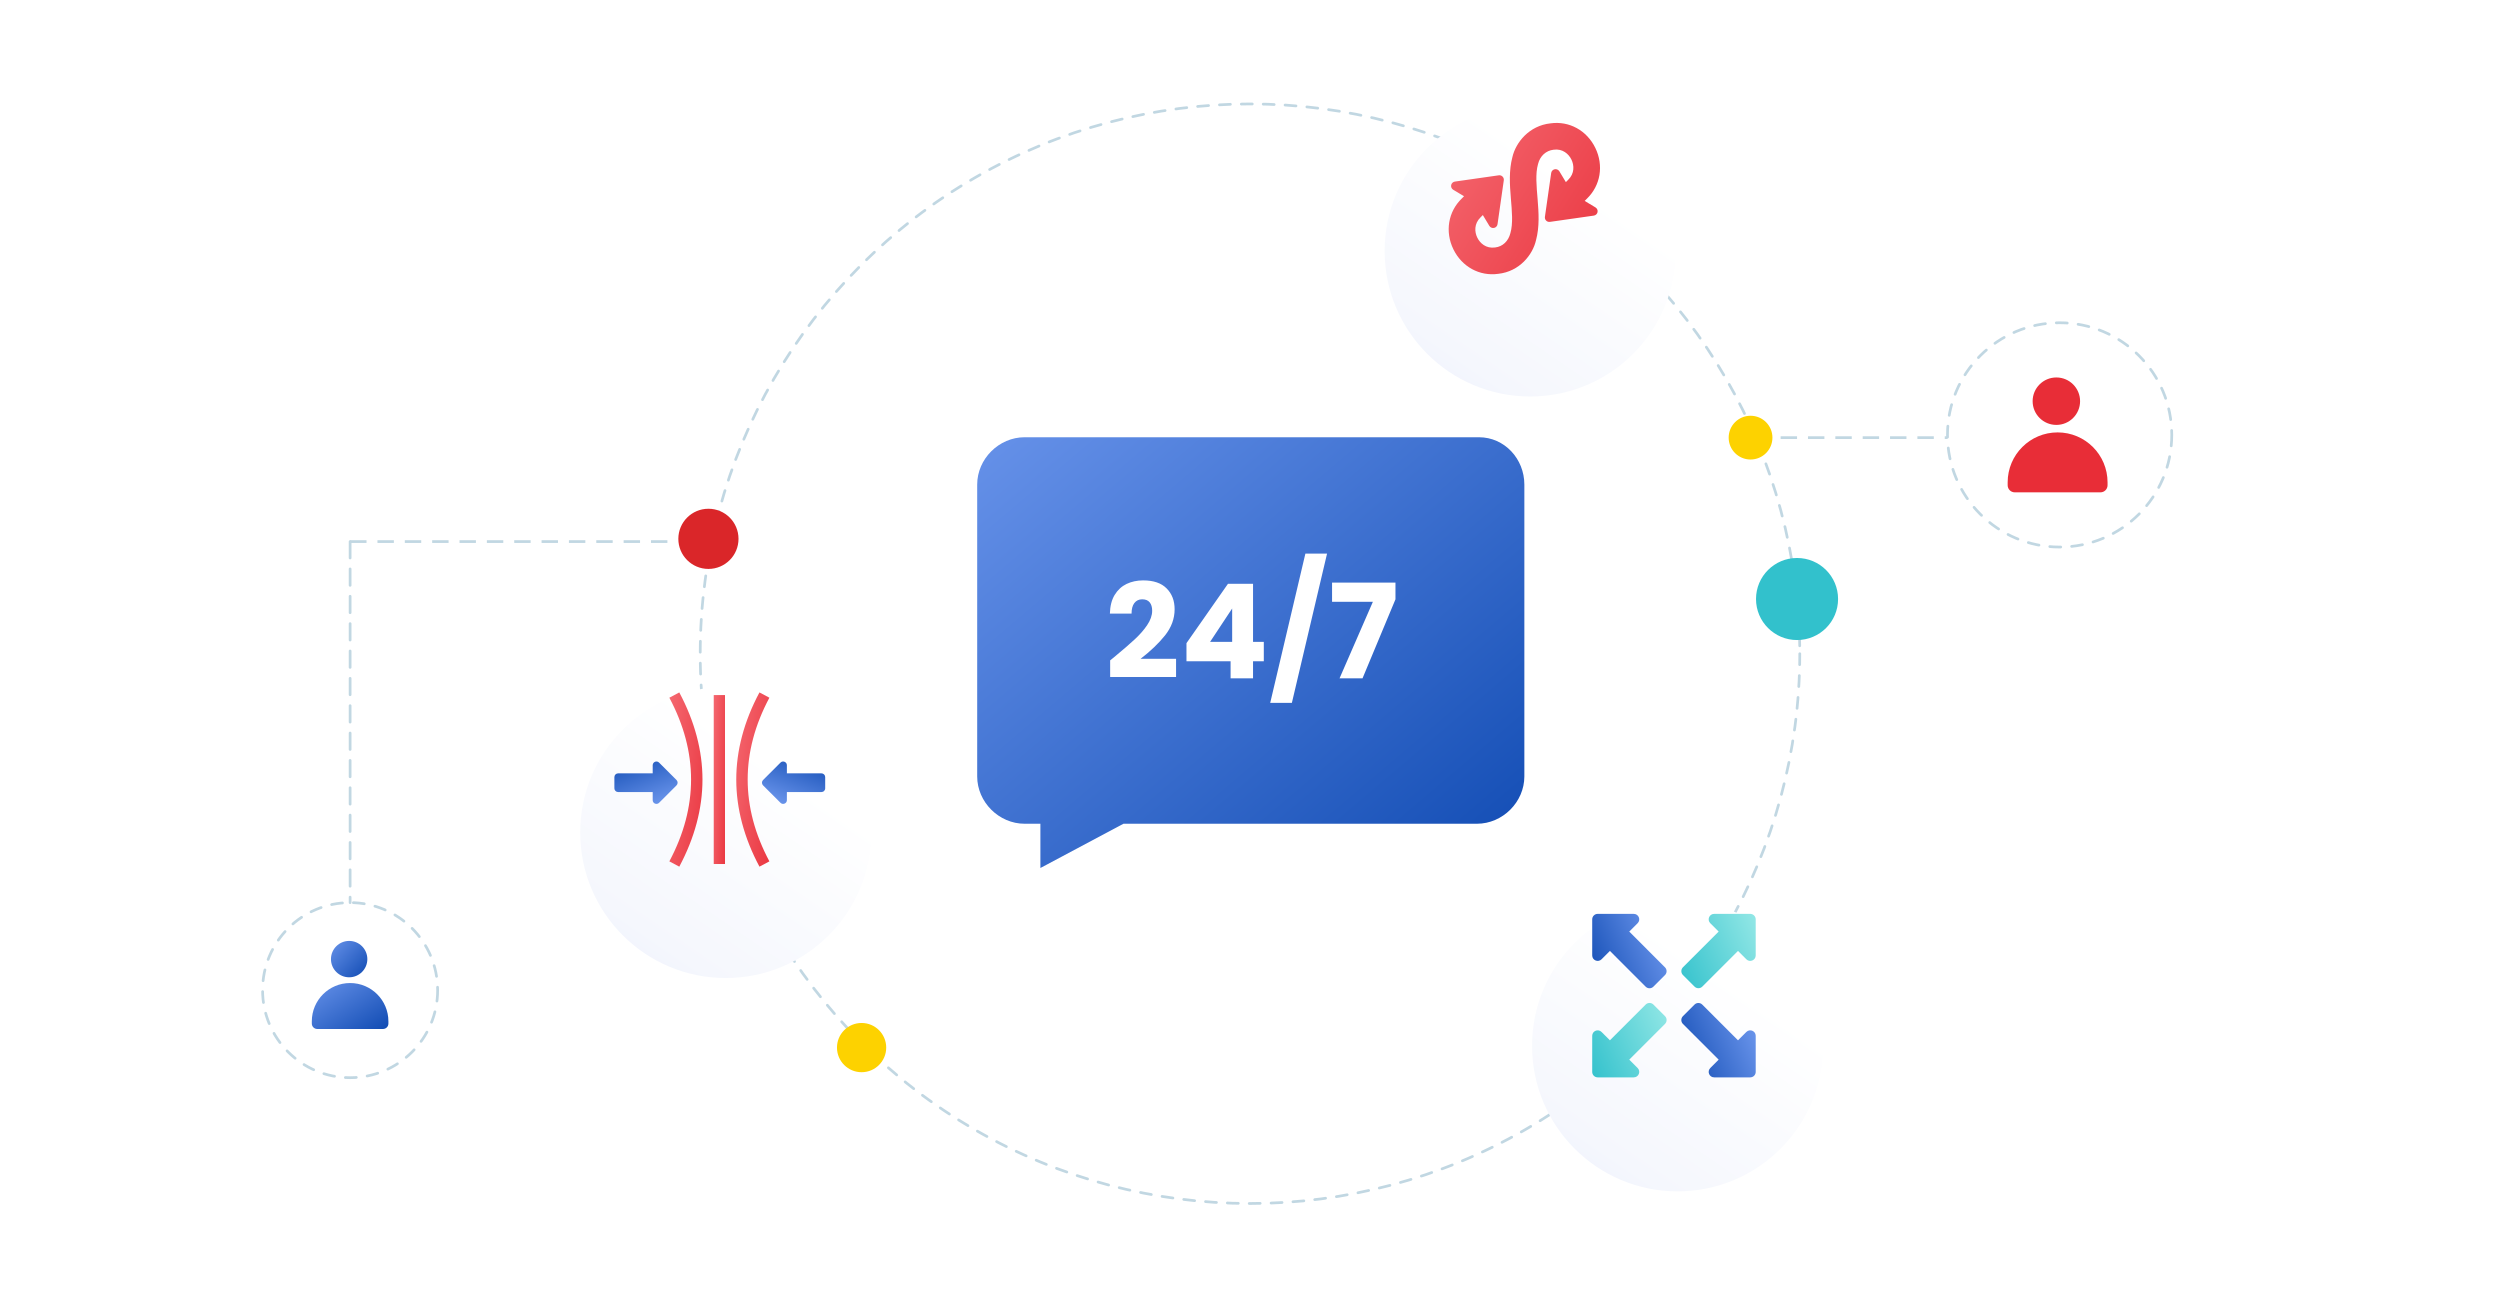 <svg width="457" height="237" viewBox="0 0 457 237" fill="none" xmlns="http://www.w3.org/2000/svg">
<circle cx="228.5" cy="119.5" r="100.5" stroke="#C1D7E2" stroke-width="0.5" stroke-linecap="round" stroke-dasharray="2 2"/>
<path d="M278.652 88.579V141.929C278.652 146.615 274.68 150.58 269.986 150.58H205.373L190.184 158.668V150.58H187.296C182.602 150.58 178.63 146.615 178.63 141.929V88.579C178.63 83.893 182.602 79.928 187.296 79.928H270.346C275.041 79.928 278.652 83.893 278.652 88.579Z" fill="url(#paint0_linear_6247_1130)"/>
<path d="M202.936 120.712C203.48 120.28 203.728 120.08 203.68 120.112C205.248 118.816 206.48 117.752 207.376 116.92C208.288 116.088 209.056 115.216 209.68 114.304C210.304 113.392 210.616 112.504 210.616 111.64C210.616 110.984 210.464 110.472 210.16 110.104C209.856 109.736 209.4 109.552 208.792 109.552C208.184 109.552 207.704 109.784 207.352 110.248C207.016 110.696 206.848 111.336 206.848 112.168H202.888C202.92 110.808 203.208 109.672 203.752 108.76C204.312 107.848 205.04 107.176 205.936 106.744C206.848 106.312 207.856 106.096 208.96 106.096C210.864 106.096 212.296 106.584 213.256 107.56C214.232 108.536 214.72 109.808 214.72 111.376C214.72 113.088 214.136 114.68 212.968 116.152C211.8 117.608 210.312 119.032 208.504 120.424H214.984V123.76H202.936V120.712ZM216.887 120.88V117.568L224.471 106.72H229.055V117.328H231.023V120.88H229.055V124H224.951V120.88H216.887ZM225.239 111.232L221.207 117.328H225.239V111.232ZM242.585 101.2L236.153 128.488H232.193L238.625 101.2H242.585ZM255.092 109.552L249.068 124H244.868L250.964 110.008H243.5V106.504H255.092V109.552Z" fill="white"/>
<circle cx="157.5" cy="191.5" r="4.5" fill="#FDD200"/>
<circle cx="328.5" cy="109.5" r="7.5" fill="#32C1CC"/>
<g filter="url(#filter0_d_6247_1130)">
<circle cx="278.652" cy="36.301" r="26.602" fill="url(#paint1_linear_6247_1130)"/>
</g>
<g clip-path="url(#clip0_6247_1130)">
<path d="M291.653 37.916L289.679 36.731L290.081 36.328C292.586 33.903 293.19 30.255 291.623 27.035C290.067 23.839 286.844 22.073 283.436 22.548C279.521 22.97 277.081 26.04 276.466 28.719C275.164 33.588 277.128 39.083 276.098 42.623C275.733 44.078 274.699 45.079 273.306 45.238C271.642 45.471 270.535 44.45 270.042 43.425C269.543 42.4 269.44 40.891 270.651 39.725L271.063 39.313L272.25 41.289C272.427 41.583 272.782 41.733 273.105 41.666C273.269 41.633 273.419 41.55 273.534 41.429C273.649 41.307 273.724 41.152 273.747 40.987L274.894 32.963C274.971 32.424 274.502 31.967 273.977 32.046L265.953 33.192C265.612 33.241 265.34 33.497 265.272 33.834C265.204 34.17 265.356 34.513 265.65 34.689L267.624 35.874L267.222 36.277C264.718 38.702 264.113 42.35 265.68 45.57C267.238 48.771 270.468 50.528 273.868 50.057C277.789 49.634 280.184 46.553 280.786 43.902C282.097 39.03 280.127 33.512 281.158 29.969C281.523 28.514 282.604 27.526 283.998 27.367C285.655 27.134 286.766 28.155 287.262 29.18C287.761 30.205 287.863 31.714 286.652 32.88L286.241 33.292L285.054 31.316C284.876 31.021 284.523 30.874 284.199 30.938C284.034 30.971 283.885 31.055 283.769 31.176C283.654 31.298 283.58 31.452 283.556 31.618L282.41 39.642C282.331 40.186 282.808 40.638 283.326 40.559L291.351 39.413C291.691 39.364 291.964 39.108 292.032 38.771C292.1 38.435 291.948 38.092 291.653 37.916Z" fill="url(#paint2_linear_6247_1130)"/>
</g>
<g filter="url(#filter1_d_6247_1130)">
<circle cx="131.602" cy="142.602" r="26.602" fill="url(#paint3_linear_6247_1130)"/>
</g>
<path d="M140.644 127.543L138.827 126.574C136.014 131.848 134.588 137.206 134.588 142.5C134.588 147.794 136.014 153.152 138.827 158.425L140.644 157.457C135.351 147.532 135.351 137.468 140.644 127.543Z" fill="url(#paint4_linear_6247_1130)"/>
<path d="M122.356 127.543C127.65 137.468 127.65 147.532 122.356 157.457L124.173 158.425C126.986 153.152 128.412 147.794 128.412 142.5C128.412 137.206 126.986 131.848 124.173 126.574L122.356 127.543Z" fill="url(#paint5_linear_6247_1130)"/>
<path d="M132.529 157.941H130.471V127.059H132.529V157.941Z" fill="url(#paint6_linear_6247_1130)"/>
<path d="M150.646 144.587C150.709 144.523 150.76 144.448 150.794 144.365C150.829 144.282 150.846 144.193 150.846 144.103L150.845 142.052C150.845 141.962 150.828 141.873 150.794 141.79C150.759 141.707 150.709 141.632 150.645 141.568C150.582 141.505 150.507 141.454 150.424 141.42C150.341 141.386 150.252 141.368 150.162 141.368L143.842 141.368L143.842 139.888C143.842 139.278 143.105 138.973 142.674 139.404L139.484 142.594C139.356 142.722 139.285 142.897 139.285 143.078C139.285 143.259 139.356 143.434 139.484 143.562L142.674 146.752C143.105 147.183 143.842 146.878 143.842 146.268L143.842 144.788L150.163 144.787C150.252 144.787 150.341 144.77 150.424 144.735C150.507 144.701 150.582 144.65 150.646 144.587Z" fill="url(#paint7_linear_6247_1130)"/>
<path d="M112.509 144.587C112.445 144.523 112.395 144.448 112.36 144.365C112.326 144.282 112.309 144.193 112.309 144.103L112.309 142.052C112.309 141.962 112.327 141.873 112.361 141.79C112.395 141.707 112.446 141.632 112.51 141.568C112.573 141.505 112.648 141.454 112.731 141.42C112.814 141.386 112.903 141.368 112.993 141.368L119.313 141.368L119.313 139.888C119.313 139.278 120.049 138.973 120.48 139.404L123.671 142.594C123.799 142.722 123.87 142.897 123.87 143.078C123.87 143.259 123.799 143.434 123.671 143.562L120.48 146.752C120.049 147.183 119.313 146.878 119.313 146.268L119.313 144.788L112.992 144.787C112.902 144.787 112.813 144.77 112.73 144.735C112.648 144.701 112.572 144.65 112.509 144.587Z" fill="url(#paint8_linear_6247_1130)"/>
<g filter="url(#filter2_d_6247_1130)">
<circle cx="305.602" cy="181.602" r="26.602" fill="url(#paint9_linear_6247_1130)"/>
</g>
<path d="M292.056 167.056C291.791 167.056 291.537 167.161 291.349 167.349C291.162 167.536 291.056 167.79 291.056 168.056V174.652C291.056 175.543 292.133 175.989 292.763 175.359L294.294 173.828L300.824 180.363C300.917 180.456 301.027 180.53 301.148 180.58C301.269 180.63 301.399 180.656 301.531 180.656C301.662 180.656 301.792 180.63 301.914 180.58C302.035 180.53 302.146 180.456 302.239 180.363L304.359 178.242C304.546 178.055 304.652 177.8 304.652 177.535C304.652 177.27 304.546 177.016 304.359 176.828L297.829 170.294L299.36 168.763C299.99 168.133 299.544 167.056 298.653 167.056H292.056Z" fill="url(#paint10_linear_6247_1130)"/>
<path d="M310.465 183.344C310.334 183.344 310.204 183.37 310.083 183.42C309.961 183.47 309.851 183.544 309.758 183.637L307.638 185.758C307.545 185.851 307.472 185.961 307.421 186.082C307.371 186.203 307.345 186.334 307.345 186.465C307.345 186.596 307.371 186.726 307.421 186.848C307.472 186.969 307.545 187.079 307.638 187.172L314.171 193.705L312.64 195.236C312.01 195.866 312.456 196.943 313.347 196.943H319.944C320.209 196.943 320.463 196.838 320.651 196.65C320.838 196.463 320.944 196.209 320.944 195.943V189.347C320.944 188.456 319.867 188.01 319.237 188.64L317.707 190.17L311.172 183.637C311.08 183.544 310.969 183.47 310.848 183.42C310.727 183.37 310.597 183.344 310.465 183.344Z" fill="url(#paint11_linear_6247_1130)"/>
<path d="M313.347 167.056C312.456 167.056 312.01 168.133 312.64 168.763L314.17 170.292L307.642 176.818C307.549 176.911 307.476 177.021 307.425 177.143C307.375 177.264 307.349 177.394 307.349 177.525C307.349 177.657 307.375 177.787 307.425 177.908C307.475 178.029 307.549 178.14 307.642 178.232L309.763 180.354C309.951 180.541 310.205 180.646 310.47 180.646C310.735 180.646 310.99 180.541 311.177 180.354L317.708 173.829L319.237 175.359C319.867 175.989 320.944 175.543 320.944 174.652V168.056C320.944 167.79 320.838 167.536 320.651 167.349C320.463 167.161 320.209 167.056 319.944 167.056H313.347Z" fill="url(#paint12_linear_6247_1130)"/>
<path d="M301.536 183.339C301.404 183.339 301.274 183.365 301.153 183.415C301.032 183.465 300.921 183.539 300.829 183.632L294.292 190.168L292.763 188.64C292.133 188.01 291.056 188.456 291.056 189.347V195.943C291.056 196.209 291.162 196.463 291.349 196.65C291.537 196.838 291.791 196.943 292.056 196.943H298.653C299.544 196.943 299.99 195.866 299.36 195.236L297.828 193.703L304.364 187.167C304.457 187.074 304.53 186.963 304.581 186.842C304.631 186.721 304.657 186.59 304.657 186.459C304.657 186.328 304.631 186.197 304.581 186.076C304.53 185.955 304.457 185.845 304.364 185.752L302.243 183.632C302.15 183.539 302.04 183.465 301.918 183.415C301.797 183.365 301.667 183.339 301.536 183.339Z" fill="url(#paint13_linear_6247_1130)"/>
<circle cx="376.5" cy="79.5" r="20.5" stroke="#C1D7E2" stroke-width="0.5" stroke-linecap="round" stroke-dasharray="2 2"/>
<circle cx="375.902" cy="73.337" r="4.337" fill="#E82D37"/>
<path d="M367 88.174C367 83.131 371.088 79.043 376.131 79.043C381.173 79.043 385.261 83.131 385.261 88.174V88.704C385.261 89.42 384.681 90 383.966 90H368.295C367.58 90 367 89.42 367 88.704V88.174Z" fill="#E82D37"/>
<circle cx="64" cy="181" r="16" stroke="#C1D7E2" stroke-width="0.5" stroke-linecap="round" stroke-dasharray="2 2"/>
<circle cx="63.825" cy="175.325" r="3.325" fill="url(#paint14_linear_6247_1130)"/>
<path d="M57 186.699C57 182.833 60.134 179.699 64 179.699C67.866 179.699 71 182.833 71 186.699V187.106C71 187.655 70.555 188.099 70.007 188.099H57.993C57.445 188.099 57 187.655 57 187.106V186.699Z" fill="url(#paint15_linear_6247_1130)"/>
<path d="M320.5 80H356" stroke="#C1D7E2" stroke-width="0.5" stroke-dasharray="3 2"/>
<path d="M64 99L124 99" stroke="#C1D7E2" stroke-width="0.5" stroke-dasharray="3 2"/>
<path d="M64 99V165" stroke="#C1D7E2" stroke-width="0.5" stroke-linecap="round" stroke-dasharray="3 2"/>
<circle cx="320" cy="80" r="4" fill="#FDD200"/>
<circle cx="129.5" cy="98.5" r="5.5" fill="#DA2629"/>
<defs>
<filter id="filter0_d_6247_1130" x="233.961" y="0.123" width="91.51" height="91.509" filterUnits="userSpaceOnUse" color-interpolation-filters="sRGB">
<feFlood flood-opacity="0" result="BackgroundImageFix"/>
<feColorMatrix in="SourceAlpha" type="matrix" values="0 0 0 0 0 0 0 0 0 0 0 0 0 0 0 0 0 0 127 0" result="hardAlpha"/>
<feOffset dx="1.064" dy="9.577"/>
<feGaussianBlur stdDeviation="9.577"/>
<feColorMatrix type="matrix" values="0 0 0 0 0.027 0 0 0 0 0.331 0 0 0 0 0.921 0 0 0 0.12 0"/>
<feBlend mode="normal" in2="BackgroundImageFix" result="effect1_dropShadow_6247_1130"/>
<feBlend mode="normal" in="SourceGraphic" in2="effect1_dropShadow_6247_1130" result="shape"/>
</filter>
<filter id="filter1_d_6247_1130" x="86.911" y="106.423" width="91.51" height="91.509" filterUnits="userSpaceOnUse" color-interpolation-filters="sRGB">
<feFlood flood-opacity="0" result="BackgroundImageFix"/>
<feColorMatrix in="SourceAlpha" type="matrix" values="0 0 0 0 0 0 0 0 0 0 0 0 0 0 0 0 0 0 127 0" result="hardAlpha"/>
<feOffset dx="1.064" dy="9.577"/>
<feGaussianBlur stdDeviation="9.577"/>
<feColorMatrix type="matrix" values="0 0 0 0 0.027 0 0 0 0 0.331 0 0 0 0 0.921 0 0 0 0.12 0"/>
<feBlend mode="normal" in2="BackgroundImageFix" result="effect1_dropShadow_6247_1130"/>
<feBlend mode="normal" in="SourceGraphic" in2="effect1_dropShadow_6247_1130" result="shape"/>
</filter>
<filter id="filter2_d_6247_1130" x="260.911" y="145.423" width="91.51" height="91.509" filterUnits="userSpaceOnUse" color-interpolation-filters="sRGB">
<feFlood flood-opacity="0" result="BackgroundImageFix"/>
<feColorMatrix in="SourceAlpha" type="matrix" values="0 0 0 0 0 0 0 0 0 0 0 0 0 0 0 0 0 0 127 0" result="hardAlpha"/>
<feOffset dx="1.064" dy="9.577"/>
<feGaussianBlur stdDeviation="9.577"/>
<feColorMatrix type="matrix" values="0 0 0 0 0.027 0 0 0 0 0.331 0 0 0 0 0.921 0 0 0 0.12 0"/>
<feBlend mode="normal" in2="BackgroundImageFix" result="effect1_dropShadow_6247_1130"/>
<feBlend mode="normal" in="SourceGraphic" in2="effect1_dropShadow_6247_1130" result="shape"/>
</filter>
<linearGradient id="paint0_linear_6247_1130" x1="147.369" y1="27.363" x2="268.742" y2="170.209" gradientUnits="userSpaceOnUse">
<stop offset="0.05" stop-color="#89AEFF"/>
<stop offset="1" stop-color="#0F4AB2"/>
</linearGradient>
<linearGradient id="paint1_linear_6247_1130" x1="252.05" y1="62.904" x2="294.477" y2="0.999" gradientUnits="userSpaceOnUse">
<stop stop-color="#EAEFFB"/>
<stop offset="0.182" stop-color="#F5F7FD"/>
<stop offset="0.699" stop-color="white"/>
<stop offset="1" stop-color="white"/>
</linearGradient>
<linearGradient id="paint2_linear_6247_1130" x1="300.808" y1="58.826" x2="256.312" y2="31.051" gradientUnits="userSpaceOnUse">
<stop offset="0.05" stop-color="#E82D37"/>
<stop offset="1" stop-color="#F56B73"/>
</linearGradient>
<linearGradient id="paint3_linear_6247_1130" x1="105" y1="169.205" x2="147.427" y2="107.3" gradientUnits="userSpaceOnUse">
<stop stop-color="#EAEFFB"/>
<stop offset="0.182" stop-color="#F5F7FD"/>
<stop offset="0.699" stop-color="white"/>
<stop offset="1" stop-color="white"/>
</linearGradient>
<linearGradient id="paint4_linear_6247_1130" x1="142.465" y1="168.436" x2="129.119" y2="166.852" gradientUnits="userSpaceOnUse">
<stop offset="0.05" stop-color="#E82D37"/>
<stop offset="1" stop-color="#F56B73"/>
</linearGradient>
<linearGradient id="paint5_linear_6247_1130" x1="130.234" y1="168.436" x2="116.888" y2="166.852" gradientUnits="userSpaceOnUse">
<stop offset="0.05" stop-color="#E82D37"/>
<stop offset="1" stop-color="#F56B73"/>
</linearGradient>
<linearGradient id="paint6_linear_6247_1130" x1="133.149" y1="167.647" x2="128.556" y2="167.456" gradientUnits="userSpaceOnUse">
<stop offset="0.05" stop-color="#E82D37"/>
<stop offset="1" stop-color="#F56B73"/>
</linearGradient>
<linearGradient id="paint7_linear_6247_1130" x1="145.213" y1="153.025" x2="151" y2="138.359" gradientUnits="userSpaceOnUse">
<stop offset="0.05" stop-color="#89AEFF"/>
<stop offset="1" stop-color="#0F4AB2"/>
</linearGradient>
<linearGradient id="paint8_linear_6247_1130" x1="117.942" y1="153.025" x2="112.155" y2="138.359" gradientUnits="userSpaceOnUse">
<stop offset="0.05" stop-color="#89AEFF"/>
<stop offset="1" stop-color="#0F4AB2"/>
</linearGradient>
<linearGradient id="paint9_linear_6247_1130" x1="279" y1="208.205" x2="321.427" y2="146.3" gradientUnits="userSpaceOnUse">
<stop stop-color="#EAEFFB"/>
<stop offset="0.182" stop-color="#F5F7FD"/>
<stop offset="0.699" stop-color="white"/>
<stop offset="1" stop-color="white"/>
</linearGradient>
<linearGradient id="paint10_linear_6247_1130" x1="308.511" y1="163.949" x2="287.371" y2="173.123" gradientUnits="userSpaceOnUse">
<stop offset="0.05" stop-color="#89AEFF"/>
<stop offset="1" stop-color="#0F4AB2"/>
</linearGradient>
<linearGradient id="paint11_linear_6247_1130" x1="324.804" y1="180.237" x2="303.661" y2="189.415" gradientUnits="userSpaceOnUse">
<stop offset="0.05" stop-color="#89AEFF"/>
<stop offset="1" stop-color="#0F4AB2"/>
</linearGradient>
<linearGradient id="paint12_linear_6247_1130" x1="324.803" y1="163.951" x2="303.668" y2="173.128" gradientUnits="userSpaceOnUse">
<stop offset="0.05" stop-color="#A6EFEB"/>
<stop offset="1" stop-color="#32C1CC"/>
</linearGradient>
<linearGradient id="paint13_linear_6247_1130" x1="308.517" y1="180.231" x2="287.37" y2="189.409" gradientUnits="userSpaceOnUse">
<stop offset="0.05" stop-color="#A6EFEB"/>
<stop offset="1" stop-color="#32C1CC"/>
</linearGradient>
<linearGradient id="paint14_linear_6247_1130" x1="58.422" y1="167.561" x2="68.778" y2="177.156" gradientUnits="userSpaceOnUse">
<stop offset="0.05" stop-color="#89AEFF"/>
<stop offset="1" stop-color="#0F4AB2"/>
</linearGradient>
<linearGradient id="paint15_linear_6247_1130" x1="52.624" y1="174.092" x2="64.597" y2="192.579" gradientUnits="userSpaceOnUse">
<stop offset="0.05" stop-color="#89AEFF"/>
<stop offset="1" stop-color="#0F4AB2"/>
</linearGradient>
<clipPath id="clip0_6247_1130">
<rect width="27.666" height="27.666" fill="white" transform="translate(264.819 22.468)"/>
</clipPath>
</defs>
</svg>
